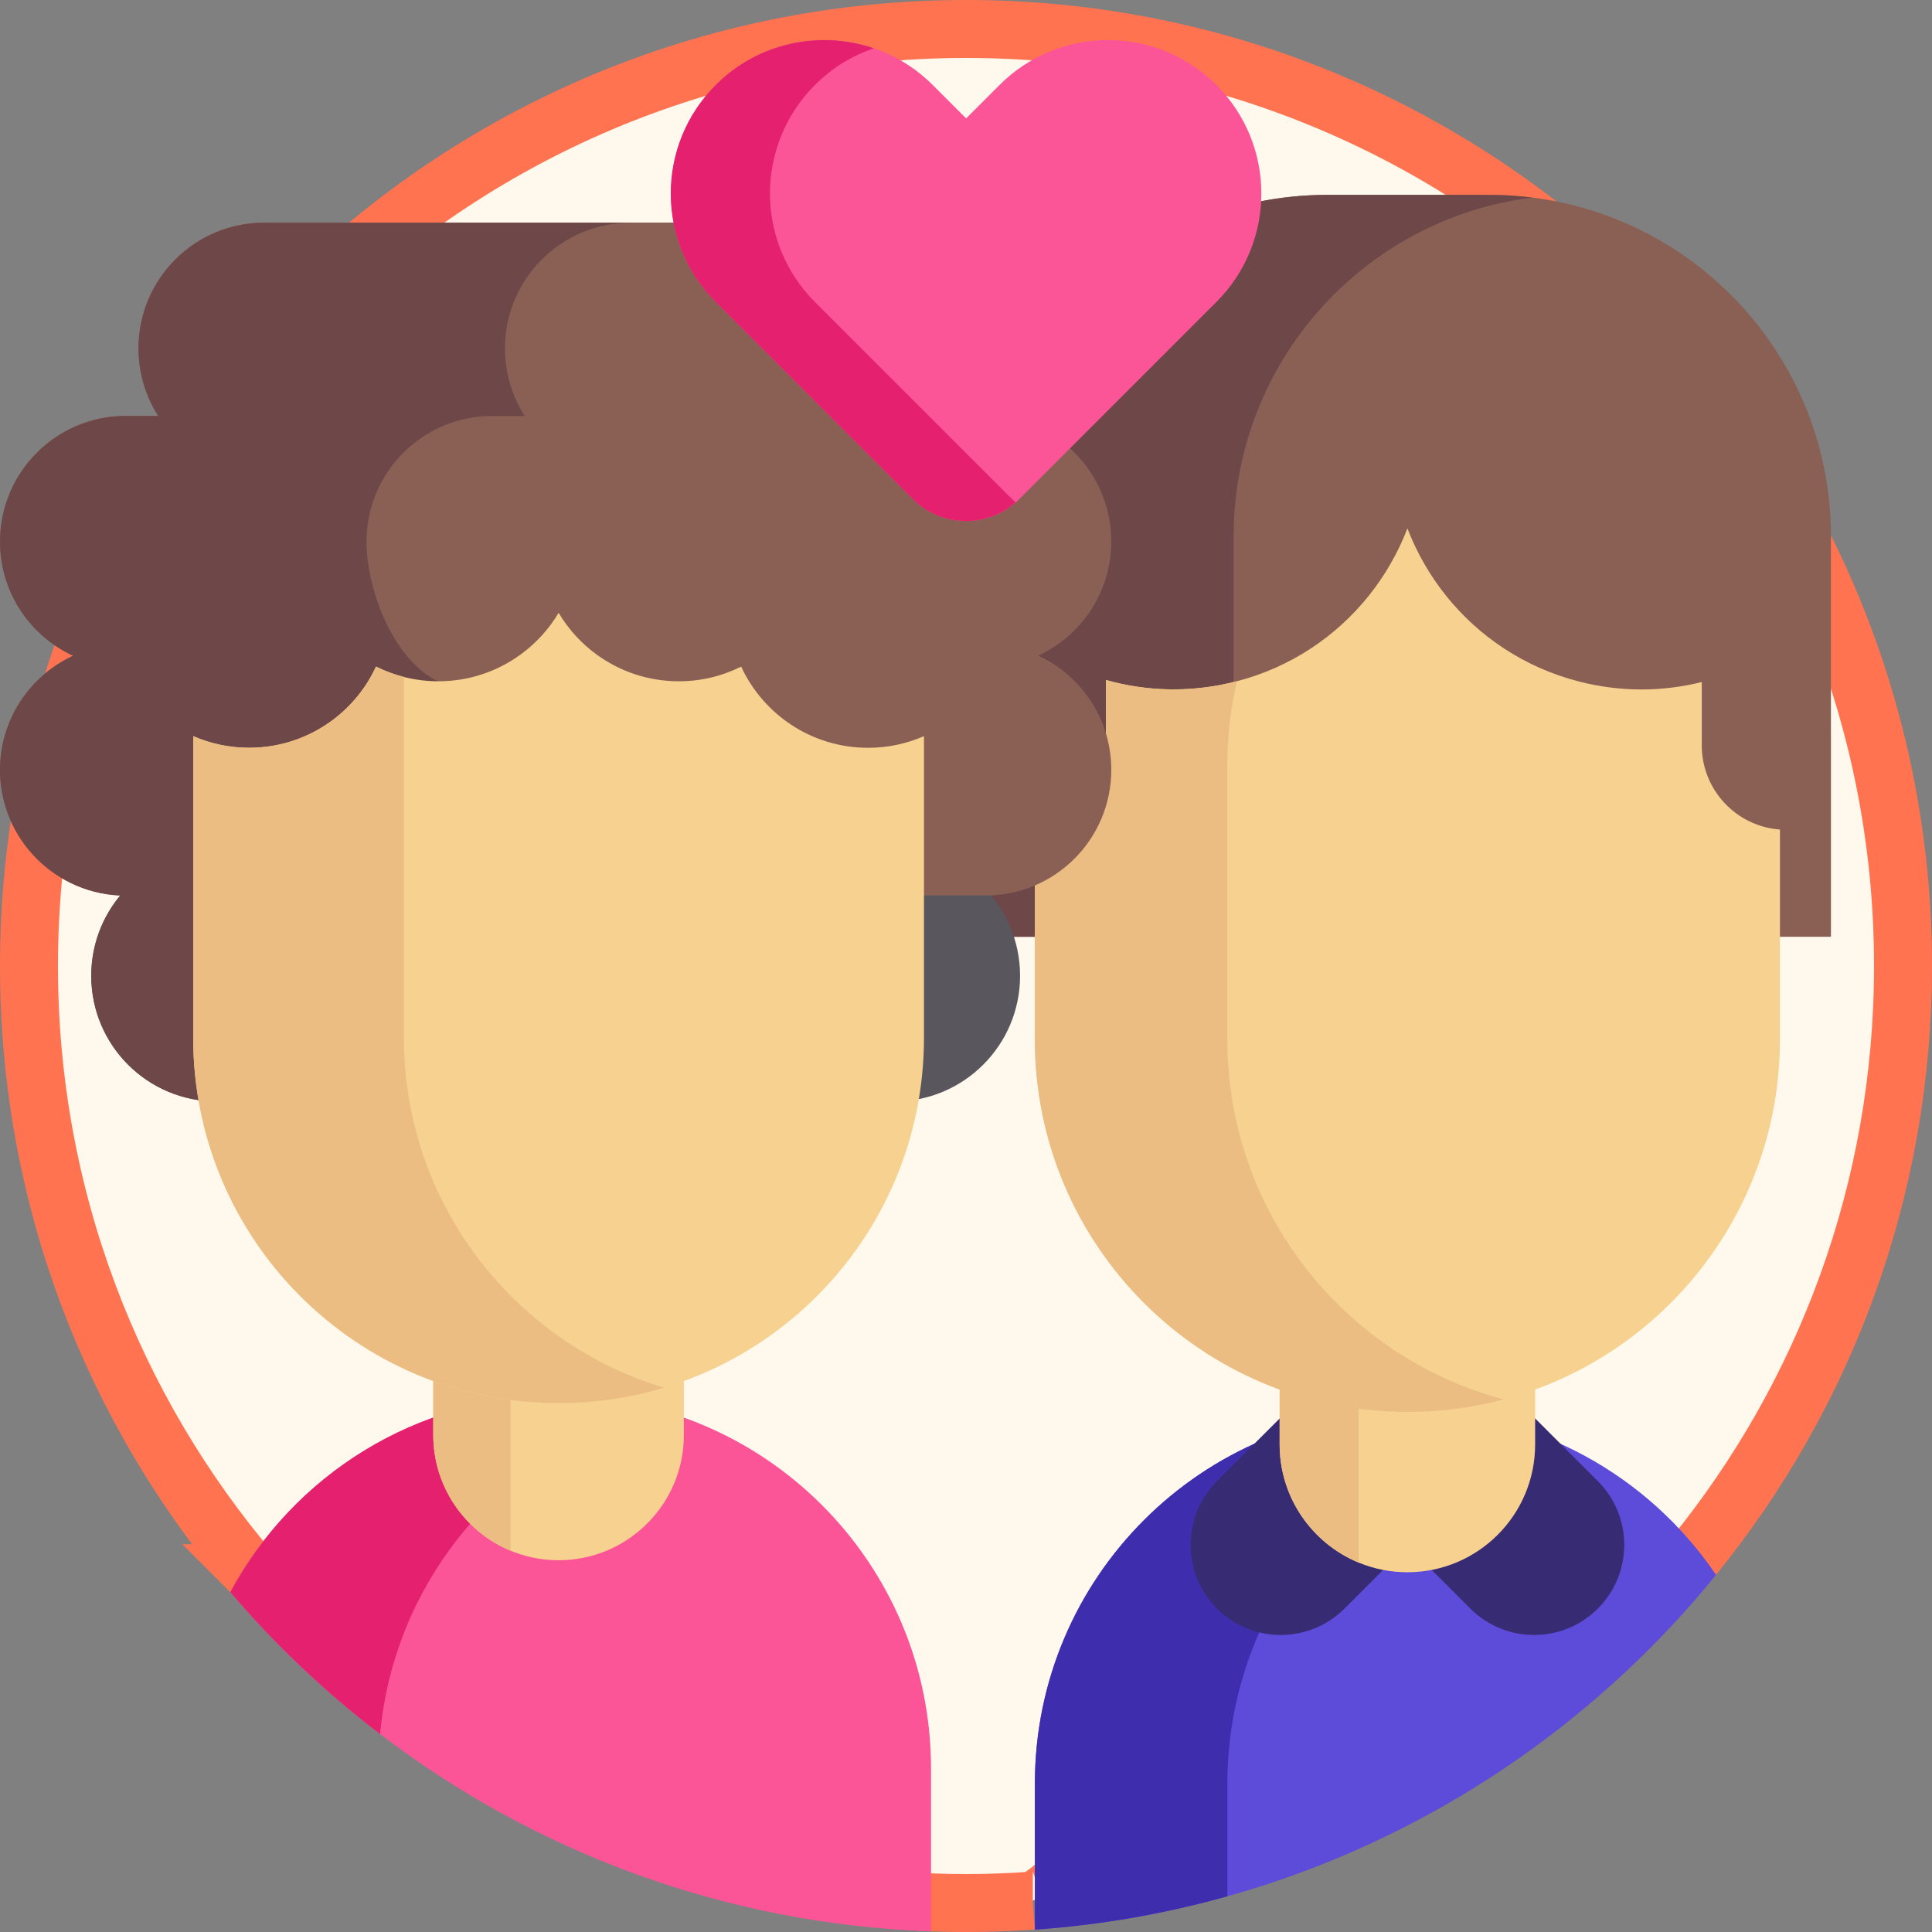 <?xml version="1.0" encoding="UTF-8"?> <svg xmlns="http://www.w3.org/2000/svg" width="100" height="100" viewBox="0 0 100 100" fill="none"><rect x="0" y="0" width="100" height="100" fill="#808080" stroke="none"/> <path d="M87.656 80.566L87.656 80.566C86.158 82.409 85.044 83.057 84.175 83.264C83.29 83.475 82.376 83.305 81.045 82.866C80.744 82.767 80.43 82.656 80.101 82.541C77.547 81.642 74.11 80.434 69.186 81.814L69.185 81.814C68.429 82.026 67.712 82.575 67.123 83.102C66.487 83.671 65.797 84.402 65.088 85.211C63.858 86.617 62.478 88.362 61.104 90.099C60.898 90.36 60.691 90.621 60.486 90.881C58.891 92.894 57.334 94.829 55.973 96.273C55.291 96.996 54.695 97.556 54.2 97.931C53.741 98.279 53.51 98.358 53.465 98.374C53.456 98.376 53.454 98.377 53.46 98.377L53.458 98.377C52.315 98.458 51.163 98.5 50 98.5C49.414 98.5 48.828 98.489 48.245 98.468L48.245 98.468C43.679 98.306 41.221 95.603 38.798 91.71C38.282 90.882 37.782 90.023 37.264 89.132C37.172 88.974 37.079 88.815 36.986 88.655C36.372 87.603 35.73 86.516 35.035 85.454C33.645 83.329 32.005 81.235 29.822 79.568L29.822 79.568C29.129 79.039 28.291 78.865 27.547 78.823C26.787 78.78 25.957 78.866 25.132 79.007C23.602 79.27 21.84 79.771 20.178 80.244C20.055 80.278 19.933 80.313 19.812 80.348C17.986 80.866 16.31 81.326 14.958 81.505C14.284 81.595 13.781 81.601 13.432 81.546C13.169 81.505 13.079 81.445 13.062 81.431C5.851 72.965 1.5 61.992 1.5 50C1.5 23.215 23.215 1.5 50 1.5C76.785 1.5 98.5 23.215 98.5 50C98.5 61.588 94.437 72.224 87.656 80.566ZM13.059 81.429C13.059 81.429 13.06 81.429 13.061 81.431C13.06 81.43 13.059 81.429 13.059 81.429Z" fill="#FFF9ED" stroke="#FF7350" stroke-width="3"></path> <path d="M77.095 10.088H68.686C58.925 10.088 51.012 18.001 51.012 27.762V48.489H94.769V27.762C94.769 18.001 86.856 10.088 77.095 10.088Z" fill="#8A6055"></path> <path d="M79.311 10.225C70.595 11.315 63.851 18.751 63.851 27.763V48.489H51.012V27.763C51.012 18.001 58.925 10.088 68.685 10.088H77.094C77.844 10.088 78.585 10.135 79.311 10.225Z" fill="#6E4848"></path> <path d="M88.822 81.517C80.357 91.935 67.781 98.878 53.566 99.878V92.314C53.566 81.663 62.199 73.032 72.848 73.032C79.496 73.032 85.357 76.397 88.822 81.517Z" fill="#5D4BD9"></path> <path d="M77.83 73.683C69.596 75.878 63.529 83.388 63.529 92.314V98.151C60.326 99.05 56.994 99.638 53.566 99.878V92.314C53.566 81.665 62.197 73.032 72.848 73.032C74.572 73.032 76.24 73.257 77.83 73.683Z" fill="#3E2EAE"></path> <path d="M79.445 73.405L72.847 66.807L62.992 76.662C61.169 78.484 61.169 81.438 62.992 83.26C64.814 85.082 67.768 85.082 69.59 83.26L79.445 73.405Z" fill="#372B73"></path> <path d="M72.849 66.807L66.25 73.405L76.105 83.26C77.927 85.082 80.882 85.082 82.704 83.26C84.526 81.438 84.526 78.484 82.704 76.662L72.849 66.807Z" fill="#372B73"></path> <path d="M79.458 62.915V74.766C79.458 78.417 76.496 81.379 72.848 81.379C71.951 81.379 71.096 81.201 70.317 80.878C67.921 79.883 66.234 77.522 66.234 74.766V62.915H79.458Z" fill="#F6D190"></path> <path d="M92.129 42.937V53.806C92.129 59.13 89.97 63.951 86.481 67.439C82.993 70.928 78.172 73.087 72.848 73.087C62.199 73.087 53.566 64.454 53.566 53.806V42.895C55.652 42.563 57.245 40.755 57.245 38.578V35.199C59.373 35.799 61.683 35.865 63.977 35.273C66.798 34.547 69.16 32.944 70.849 30.833C71.69 29.783 72.365 28.606 72.848 27.349C73.331 28.606 74.005 29.783 74.846 30.833C76.537 32.944 78.9 34.547 81.72 35.273C83.883 35.831 86.058 35.808 88.083 35.301V38.578C88.083 40.882 89.867 42.771 92.129 42.937Z" fill="#F6D190"></path> <path d="M77.827 72.433C76.238 72.857 74.567 73.083 72.844 73.083C62.196 73.083 53.562 64.452 53.562 53.802V42.891C55.648 42.559 57.241 40.751 57.241 38.574V35.195C59.369 35.795 61.679 35.861 63.973 35.269C63.99 35.265 64.007 35.26 64.024 35.256C63.698 36.658 63.527 38.12 63.527 39.62V53.802C63.527 62.729 69.592 70.238 77.827 72.433Z" fill="#ECBD83"></path> <path d="M70.315 70.567V80.876C67.92 79.882 66.234 77.521 66.234 74.766V67.397L70.315 70.567Z" fill="#ECBD83"></path> <path d="M48.19 91.537V99.967C37.486 99.588 27.639 95.84 19.674 89.756C16.836 87.59 14.236 85.125 11.922 82.408C15.178 76.363 21.564 72.256 28.91 72.256C39.559 72.256 48.19 80.887 48.19 91.537Z" fill="#FC5597"></path> <path d="M33.893 72.906C26.213 74.953 20.418 81.625 19.674 89.756C16.836 87.59 14.236 85.125 11.922 82.408C15.176 76.363 21.562 72.256 28.91 72.256C30.635 72.256 32.303 72.482 33.893 72.906Z" fill="#E5206E"></path> <path d="M46.293 44H11.229C7.635 44 4.723 46.913 4.723 50.506C4.723 54.099 7.635 57.012 11.229 57.012H12.797C12.797 60.605 15.71 63.518 19.303 63.518H38.218C41.811 63.518 44.724 60.605 44.724 57.012H46.293C49.886 57.012 52.799 54.099 52.799 50.506C52.799 46.913 49.886 44 46.293 44Z" fill="#5A565E"></path> <path d="M53.736 33.936C55.969 32.905 57.52 30.648 57.52 28.027C57.52 24.434 54.607 21.521 51.014 21.521H49.333C49.978 20.511 50.353 19.312 50.353 18.024C50.353 14.431 47.441 11.519 43.848 11.519H13.672C10.079 11.519 7.166 14.431 7.166 18.024C7.166 19.312 7.542 20.511 8.187 21.521H6.506C2.913 21.521 0 24.434 0 28.027C0 30.648 1.551 32.905 3.784 33.936C1.551 34.966 0 37.224 0 39.844C0 43.438 2.913 46.35 6.506 46.35H51.014C54.607 46.35 57.52 43.438 57.52 39.844C57.52 37.224 55.969 34.966 53.736 33.936Z" fill="#8A6055"></path> <path d="M38.219 63.518H19.303C15.711 63.518 12.797 60.603 12.797 57.012H11.229C9.432 57.012 7.805 56.283 6.627 55.105C5.451 53.928 4.723 52.301 4.723 50.506C4.723 46.912 7.635 44 11.229 44H30.199C26.605 44 23.693 46.912 23.693 50.506C23.693 52.301 24.422 53.928 25.6 55.105C26.775 56.283 28.402 57.012 30.199 57.012H31.768C31.768 60.586 34.65 63.489 38.219 63.518Z" fill="#6E4848"></path> <path d="M26.137 18.034C26.137 19.321 26.512 20.52 27.158 21.53H25.477C21.883 21.53 18.971 24.442 18.971 28.036C18.971 30.657 20.458 34.243 22.69 35.273C20.458 36.304 18.971 37.233 18.971 39.855C18.971 43.446 21.883 46.36 25.477 46.36H6.506C2.914 46.36 0 43.446 0 39.855C0 37.233 1.551 34.976 3.785 33.944C1.551 32.915 0 30.657 0 28.036C0 24.442 2.914 21.53 6.506 21.53H8.188C7.543 20.52 7.168 19.321 7.168 18.034C7.168 14.44 10.08 11.528 13.674 11.528H32.643C29.049 11.528 26.137 14.44 26.137 18.034Z" fill="#6E4848"></path> <path d="M22.426 62.647V74.271C22.426 77.852 25.331 80.758 28.91 80.758C29.79 80.758 30.628 80.583 31.393 80.266C33.743 79.29 35.397 76.975 35.397 74.271V62.647H22.426Z" fill="#F6D190"></path> <path d="M26.429 68.76V80.266C24.079 79.291 22.426 76.975 22.426 74.273V68.76H26.429Z" fill="#ECBD83"></path> <path d="M47.825 38.102V53.711C47.825 58.934 45.708 63.662 42.286 67.086C38.864 70.508 34.136 72.625 28.914 72.625C18.469 72.625 10 64.158 10 53.711V38.102C10.886 38.491 11.865 38.706 12.894 38.706C15.807 38.706 18.316 36.985 19.462 34.504C20.435 34.988 21.529 35.263 22.69 35.263C24.285 35.263 25.758 34.747 26.953 33.872C27.743 33.297 28.412 32.563 28.914 31.719C29.415 32.563 30.084 33.299 30.874 33.874C32.07 34.748 33.542 35.263 35.135 35.263C36.297 35.263 37.39 34.988 38.363 34.503C39.509 36.984 42.019 38.706 44.932 38.706C45.961 38.706 46.939 38.491 47.825 38.102Z" fill="#F6D190"></path> <path d="M34.369 71.824C32.643 72.344 30.811 72.623 28.914 72.623C18.469 72.623 10 64.156 10 53.709V38.102C10.887 38.488 11.865 38.703 12.895 38.703C15.807 38.703 18.316 36.982 19.463 34.502C19.92 34.728 20.404 34.91 20.908 35.039V53.709C20.908 62.26 26.582 69.485 34.369 71.824Z" fill="#ECBD83"></path> <path d="M51.733 4.401L50.007 6.127L48.28 4.401C45.18 1.3 40.153 1.3 37.052 4.401C33.951 7.501 33.951 12.529 37.052 15.629L38.778 17.355L47.245 25.822C48.77 27.347 51.243 27.347 52.769 25.822L61.235 17.355L62.962 15.629C66.062 12.528 66.062 7.501 62.962 4.401C59.861 1.3 54.834 1.3 51.733 4.401Z" fill="#FC5597"></path> <path d="M52.373 25.822C52.435 25.884 52.5 25.945 52.568 26.003C51.033 27.345 48.699 27.284 47.236 25.822L38.77 17.355L37.044 15.629C35.494 14.078 34.719 12.046 34.719 10.015C34.719 7.983 35.494 5.951 37.044 4.4C39.257 2.187 42.451 1.554 45.226 2.5C44.113 2.879 43.067 3.513 42.179 4.4C40.629 5.951 39.854 7.983 39.854 10.015C39.854 12.046 40.629 14.078 42.179 15.629L52.373 25.822Z" fill="#E5206E"></path> </svg> 